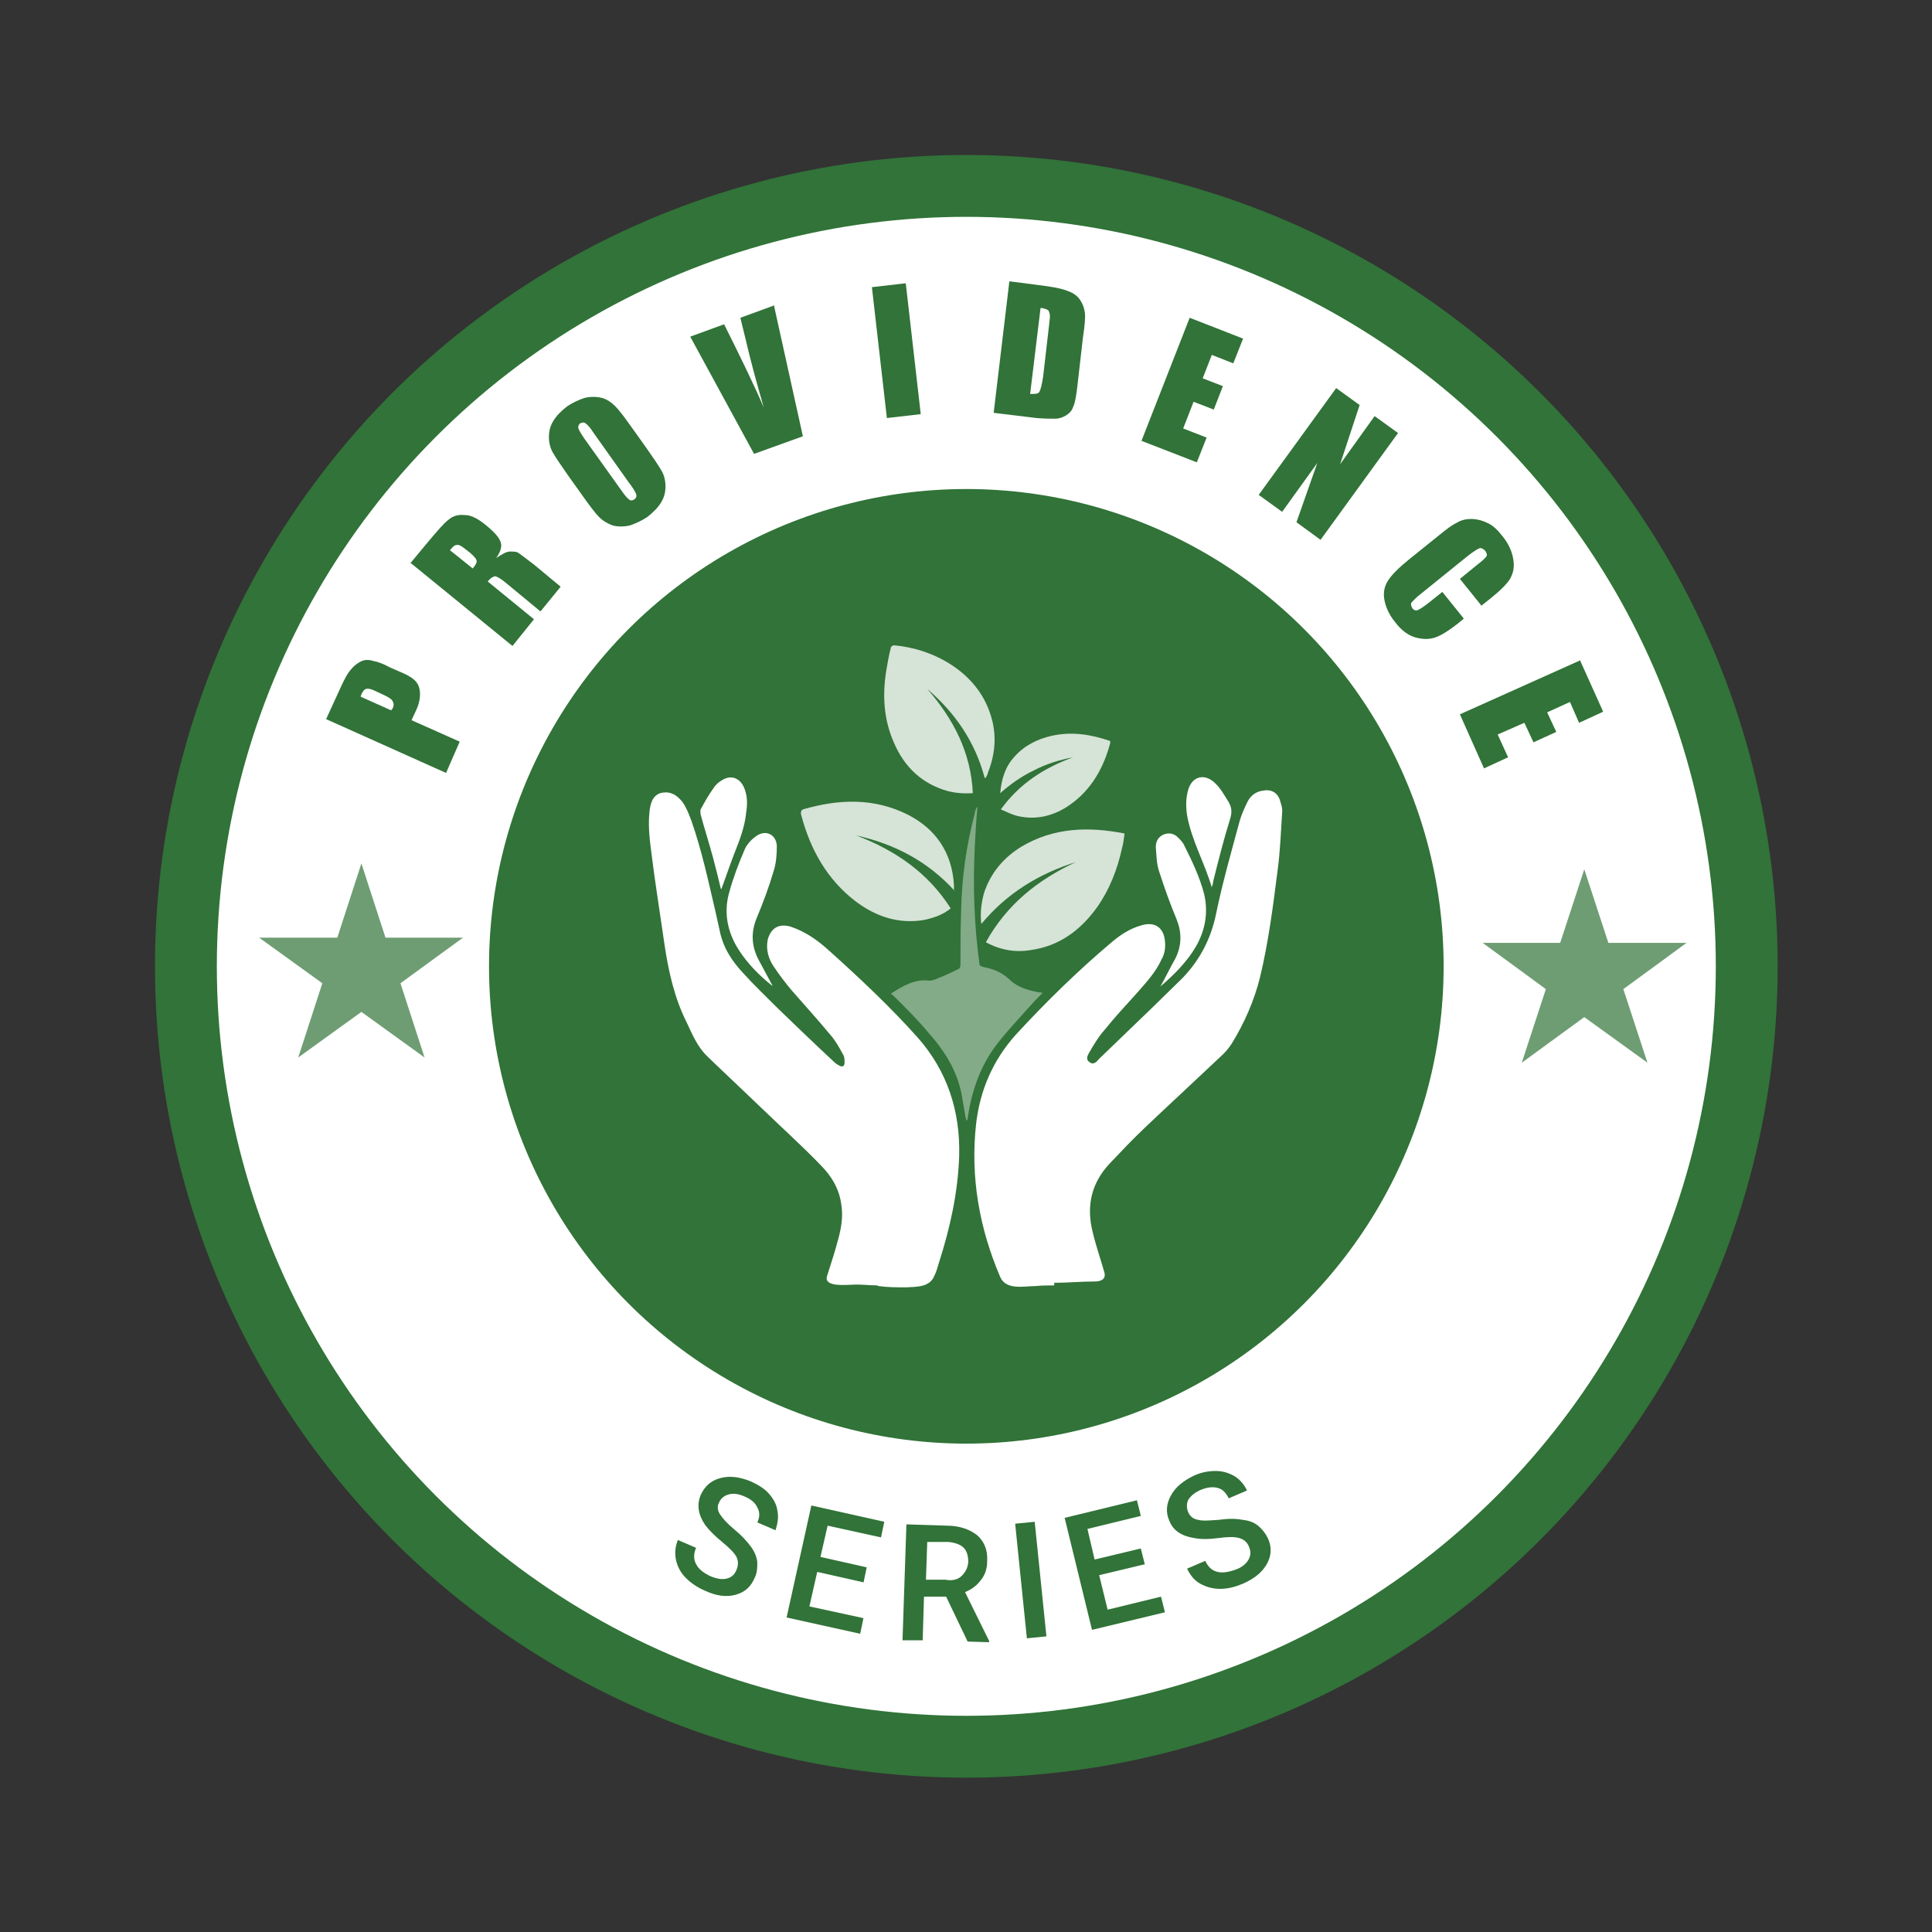 <?xml version="1.0" encoding="UTF-8"?>
<svg id="Layer_1" xmlns="http://www.w3.org/2000/svg" version="1.1" viewBox="0 0 296.7 296.7">
  <rect x="0" y="0" width="296.7" height="296.7" fill="#333333" stroke="none"/>
  <!-- Generator: Adobe Illustrator 29.8.1, SVG Export Plug-In . SVG Version: 2.1.1 Build 2)  -->
  <defs>
    <style>
      .st0 {
        fill: #fff;
      }

      .st1 {
        opacity: .8;
      }

      .st2 {
        opacity: .4;
      }

      .st3 {
        opacity: .7;
      }

      .st4 {
        fill: #317338;
      }
    </style>
  </defs>
  <circle class="st4" cx="148.4" cy="148.4" r="124.6"/>
  <circle class="st0" cx="148.4" cy="148.4" r="115.1"/>
  <g>
    <path class="st4" d="M113.1,241.1c.3-.7.3-1.4,0-2-.3-.6-1.1-1.4-2.2-2.3-1.1-.9-2-1.8-2.6-2.6-1.1-1.6-1.3-3.1-.7-4.6.6-1.3,1.5-2.2,3-2.6,1.4-.4,3-.2,4.7.5,1.1.5,2.1,1.1,2.8,1.9.7.8,1.2,1.7,1.3,2.7.2,1,0,1.9-.3,2.9l-2.8-1.2c.4-.8.4-1.6,0-2.3-.3-.7-1-1.3-2-1.7-.9-.4-1.7-.5-2.4-.3-.7.2-1.2.6-1.5,1.3-.3.6-.2,1.2.2,1.8.4.6,1.1,1.4,2.2,2.3,1.1.9,1.9,1.8,2.5,2.6.6.8.9,1.6,1,2.4,0,.8,0,1.6-.4,2.4-.6,1.4-1.5,2.2-2.9,2.6-1.4.4-3,.2-4.7-.6-1.2-.5-2.2-1.2-3-2s-1.3-1.8-1.5-2.8c-.2-1-.1-2,.3-3l2.8,1.2c-.4.9-.4,1.8,0,2.5.4.8,1.2,1.4,2.3,1.9,1,.4,1.8.5,2.5.3.7-.2,1.1-.6,1.4-1.3Z"/>
    <path class="st4" d="M132.6,243l-7.1-1.6-1.2,5.3,8.3,1.8-.5,2.4-11.3-2.5,3.8-17.2,11.2,2.5-.5,2.4-8.2-1.8-1.1,4.8,7.1,1.6-.5,2.4Z"/>
    <path class="st4" d="M145.3,245.2h-3.4c0-.1-.2,6.7-.2,6.7h-3.1c0-.1.6-17.8.6-17.8l6.2.2c2,0,3.6.6,4.7,1.5,1.1,1,1.6,2.3,1.5,4,0,1.2-.4,2.2-1,2.9-.6.8-1.4,1.4-2.4,1.8l3.7,7.5v.2s-3.3-.1-3.3-.1l-3.3-6.9ZM142,242.6h3.2c1,.2,1.9,0,2.5-.6s.9-1.2,1-2.1c0-.9-.2-1.7-.7-2.2-.5-.5-1.3-.8-2.4-.9h-3.2c0-.1-.2,5.8-.2,5.8Z"/>
    <path class="st4" d="M160.7,251.3l-3,.3-1.8-17.6,3-.3,1.8,17.6Z"/>
    <path class="st4" d="M175.9,240.2l-7.1,1.7,1.3,5.3,8.2-2,.6,2.4-11.2,2.7-4.2-17.2,11.1-2.7.6,2.4-8.2,2,1.1,4.7,7.1-1.7.6,2.4Z"/>
    <path class="st4" d="M191.8,237.5c-.3-.7-.8-1.1-1.5-1.3-.7-.2-1.7-.2-3.2,0-1.5.2-2.7.2-3.7,0-1.9-.3-3.2-1.1-3.8-2.6-.6-1.3-.5-2.6.2-3.9.7-1.3,1.9-2.3,3.6-3.1,1.1-.5,2.2-.7,3.3-.7s2,.3,2.9.8c.8.5,1.5,1.3,1.9,2.2l-2.8,1.2c-.4-.8-.9-1.4-1.7-1.6s-1.6-.1-2.6.3c-.9.4-1.5.9-1.9,1.5-.3.6-.3,1.3,0,2,.3.6.8,1,1.5,1.1.7.2,1.8.1,3.2,0,1.4-.2,2.6-.2,3.6,0,1,.1,1.8.4,2.4.9s1.1,1.1,1.5,1.9c.6,1.3.6,2.6-.1,3.9-.7,1.3-1.9,2.3-3.7,3.1-1.2.5-2.3.8-3.5.8s-2.2-.3-3.1-.8c-.9-.5-1.5-1.3-2-2.3l2.8-1.2c.4.9,1,1.5,1.9,1.7.8.2,1.8,0,2.9-.4,1-.4,1.6-1,1.9-1.6.3-.6.3-1.2,0-1.9Z"/>
  </g>
  <g>
    <path class="st4" d="M50.1,110.4l2.2-4.8c.6-1.3,1.1-2.3,1.7-2.9.5-.6,1.1-1,1.6-1.2.5-.2,1.1-.2,1.7,0,.6.1,1.5.4,2.6,1l1.6.7c1.2.5,2,1,2.4,1.5.4.5.6,1.1.6,1.9,0,.8-.2,1.7-.7,2.7l-.6,1.3,7.4,3.3-2.1,4.8-18.5-8.3ZM55.4,107l4.7,2.1c0-.1.1-.2.2-.3.2-.4.2-.8,0-1.1-.1-.3-.6-.6-1.2-.9l-1.5-.7c-.6-.3-1.1-.4-1.4-.3-.3.1-.6.5-.8,1.1Z"/>
    <path class="st4" d="M63.1,86.4l2.4-2.9c1.6-1.9,2.7-3.2,3.4-3.7.7-.6,1.5-.8,2.5-.7,1,0,2.1.6,3.4,1.7,1.2,1,1.9,1.8,2.1,2.5.2.6,0,1.4-.7,2.4.9-.6,1.6-1,2.1-1,.6,0,1,0,1.3.2.3.2,1.1.8,2.4,1.8l4.1,3.4-3.1,3.8-5.2-4.3c-.8-.7-1.4-1-1.7-1.1-.3,0-.7.2-1.2.8l7.1,5.8-3.3,4.1-15.7-12.8ZM69.1,84.5l3.5,2.8c.4-.5.6-.8.6-1.1,0-.3-.3-.7-1-1.3l-.9-.7c-.5-.4-.9-.6-1.2-.5-.3,0-.6.3-1,.8Z"/>
    <path class="st4" d="M99.2,68.7c1.2,1.7,2,2.9,2.4,3.6s.6,1.5.6,2.4-.2,1.7-.7,2.5-1.2,1.5-2.1,2.2c-.9.6-1.8,1-2.7,1.3-.9.2-1.8.2-2.6,0-.8-.3-1.5-.7-2.1-1.3s-1.5-1.8-2.7-3.5l-2-2.8c-1.2-1.7-2-2.9-2.4-3.6-.4-.7-.6-1.5-.6-2.4s.2-1.7.7-2.5c.5-.8,1.2-1.5,2.1-2.2.9-.6,1.8-1,2.7-1.3.9-.2,1.8-.2,2.6,0s1.5.7,2.1,1.3,1.5,1.8,2.7,3.5l2,2.8ZM91.1,66.4c-.5-.8-.9-1.2-1.2-1.4-.2-.2-.5-.1-.8,0-.2.2-.3.4-.3.6,0,.3.3.8.9,1.7l5.5,7.7c.7,1,1.1,1.5,1.4,1.7.2.2.5.2.8,0,.3-.2.4-.5.3-.8-.1-.3-.5-1-1.2-1.9l-5.4-7.6Z"/>
    <path class="st4" d="M118.9,47.1l4.4,19.9-7.5,2.7-9.8-18,5.2-1.9c2.5,5,4.6,9.3,6.1,12.8-1.1-3.8-2-7.1-2.7-10.1l-.9-3.7,5.2-1.9Z"/>
    <path class="st4" d="M139.1,43.5l2.3,20.1-5.2.6-2.3-20.1,5.2-.6Z"/>
    <path class="st4" d="M155,43.2l3.9.5c2.5.3,4.2.6,5.1,1,.9.3,1.5.8,1.9,1.4.4.6.6,1.2.7,1.9s0,1.9-.3,3.9l-.8,7c-.2,1.8-.4,3-.7,3.6-.2.6-.6,1-1.1,1.3-.5.3-1,.5-1.7.5-.6,0-1.6,0-2.8-.1l-6.6-.8,2.4-20.1ZM159.8,47.3l-1.6,13.2c.8,0,1.2,0,1.4-.3.2-.3.4-1.1.6-2.4l.9-7.8c.1-.9.2-1.5.1-1.8s-.1-.5-.3-.6c-.2-.1-.6-.3-1.1-.3Z"/>
    <path class="st4" d="M182.7,48.8l8.2,3.2-1.5,3.8-3.3-1.3-1.4,3.6,3.1,1.2-1.4,3.6-3.1-1.2-1.6,4.1,3.6,1.4-1.5,3.8-8.5-3.3,7.4-18.9Z"/>
    <path class="st4" d="M214.7,66.5l-11.9,16.4-3.7-2.7,3.2-9.1-5.4,7.5-3.6-2.6,11.9-16.4,3.6,2.6-3,9.1,5.3-7.4,3.6,2.6Z"/>
    <path class="st4" d="M227.5,93l-3.3-4.1,2.7-2.2c.8-.6,1.3-1.1,1.4-1.3s0-.5-.2-.8c-.3-.3-.6-.5-.9-.4-.3.1-.9.5-1.7,1.1l-7.3,5.9c-.8.6-1.2,1.1-1.4,1.3s-.1.6.1.9c.2.3.5.4.8.3s.9-.5,1.8-1.2l2-1.6,3.3,4.1-.6.5c-1.6,1.3-2.9,2.1-3.8,2.4-.9.3-1.9.3-3,0s-2.2-1.1-3.1-2.3c-1-1.2-1.5-2.4-1.7-3.5-.2-1.1,0-2.1.6-3,.6-.9,1.6-1.9,3.2-3.2l4.6-3.7c1.1-.9,2-1.6,2.7-1.9.6-.4,1.4-.6,2.2-.6.8,0,1.7.2,2.5.6.9.4,1.6,1.1,2.3,2,1,1.2,1.5,2.4,1.7,3.6s0,2.1-.5,3c-.5.8-1.5,1.8-3,3l-1.5,1.2Z"/>
    <path class="st4" d="M242.6,101.3l3.6,8-3.7,1.7-1.4-3.2-3.5,1.6,1.4,3-3.5,1.6-1.4-3-4.1,1.8,1.6,3.5-3.7,1.7-3.7-8.3,18.5-8.3Z"/>
  </g>
  <circle class="st4" cx="148.4" cy="148.4" r="73.3"/>
  <g>
    <path class="st0" d="M161.9,197.4c-.9,0-1.8,0-2.8.1-1.8,0-4.6.7-5.5-1.4-3.2-7.5-4.6-15.3-3.7-23.5.6-5.2,2.6-9.8,6.1-13.7,4.6-5,9.4-9.7,14.6-14.1,1.4-1.2,2.9-2.2,4.7-2.7,2-.6,3.4.3,3.6,2.4.1,1,0,1.9-.5,2.8-.9,2-2.4,3.6-3.8,5.2-1.7,1.9-3.4,3.7-5,5.7-.9,1-1.6,2.2-2.3,3.4-.3.5-.6,1.1,0,1.5.6.5,1.1,0,1.5-.5,2.7-2.6,5.4-5.2,8.2-7.9,1.5-1.5,3.1-3,4.6-4.5,2.6-2.7,4.3-5.9,5.1-9.6,1-4.9,2.4-9.8,3.7-14.6.3-1,.7-1.9,1.2-2.9.5-1,1.4-1.6,2.5-1.7,1.1-.2,2,.3,2.4,1.3.2.7.5,1.4.4,2.1-.2,3-.3,6-.7,8.9-.7,5.5-1.4,11-2.7,16.4-.9,3.6-2.4,7-4.3,10.1-.5.8-1.2,1.6-1.9,2.2-3.8,3.6-7.6,7.1-11.4,10.7-1.9,1.8-3.7,3.7-5.5,5.6-2.8,3-3.6,6.5-2.6,10.5.5,2.1,1.2,4.1,1.8,6.2.3,1.1-.6,1.4-1.5,1.4-2.1,0-4.1.2-6.2.2Z"/>
    <path class="st0" d="M134.7,197.4c-1.3,0-2.6-.2-3.9-.1-.8,0-4.3.4-3.8-1.3.6-1.9,1.2-3.7,1.7-5.6.5-1.8.8-3.6.5-5.4-.3-2.4-1.5-4.4-3.2-6.1-2.8-2.9-5.8-5.6-8.7-8.4-2.8-2.7-5.7-5.4-8.6-8.2-1.6-1.5-2.4-3.5-3.3-5.4-1.8-3.6-2.7-7.6-3.3-11.5-.7-4.9-1.5-9.8-2.1-14.7-.3-2.2-.5-4.4-.2-6.5.2-1.1.5-2,1.6-2.4,1.2-.3,2.1,0,3,.9.3.3.6.7.8,1.1.4.7.7,1.5,1,2.3,1.6,4.6,2.6,9.3,3.7,14,.2.9.4,1.8.6,2.7.5,2.6,1.8,4.7,3.6,6.6,1.7,1.9,3.6,3.7,5.4,5.5,2.8,2.7,5.6,5.4,8.5,8.1.3.3.6.5,1,.7.4.2.7,0,.7-.5,0-.4,0-.9-.2-1.2-.6-1.1-1.2-2.2-2-3.1-1.9-2.3-4-4.6-6-6.9-1-1.2-1.9-2.4-2.7-3.6-.8-1.2-1.2-2.6-.9-4.1.5-1.8,1.7-2.5,3.5-2,2.1.7,3.9,1.9,5.6,3.4,4.8,4.3,9.6,8.8,13.9,13.6,4.6,5.2,6.6,11.4,6.4,18.3-.2,5.6-1.4,11-3.1,16.3-.2.7-.4,1.4-.7,2-.7,1.8-2.7,1.7-4.3,1.8-1.4,0-2.9,0-4.3-.2Z"/>
    <g>
      <g class="st1">
        <path class="st0" d="M146.6,136.8c-4.2-4.6-9.3-7.2-15.1-8.5,6,2.3,11,5.7,14.5,11.2-1.2,1-2.7,1.5-4.2,1.8-3.8.6-7.2-.5-10.3-2.8-4.5-3.4-7.1-8.1-8.5-13.5,0-.4,0-.5.3-.7,5.5-1.6,10.9-1.8,16.1.8,4.3,2.2,6.8,5.8,7.1,10.8,0,.2,0,.5,0,.9Z"/>
      </g>
      <g class="st1">
        <path class="st0" d="M165.2,132.4c-5.7,1.8-10.6,4.8-14.5,9.5-.2-1.7,0-3.2.4-4.7,1-3.1,3-5.5,5.8-7.2,4.9-2.9,10.2-3.1,15.8-2-.1.8-.2,1.6-.4,2.3-.7,3.2-1.9,6.3-3.8,9-2.5,3.5-5.8,6-10.2,6.6-2.4.4-4.7,0-6.9-1.2,3.2-5.8,8-9.6,13.8-12.3Z"/>
      </g>
      <g class="st1">
        <path class="st0" d="M151.2,119.4c-1.5-5.6-4.6-10-8.8-13.6,4,4.6,6.7,9.7,7,16-1.3.1-2.6,0-3.8-.3-4-1.1-6.7-3.7-8.3-7.4-1.6-3.6-1.8-7.3-1.2-11.1.2-1.2.4-2.3.7-3.5,0-.2.3-.4.5-.4,5.9.5,12.7,4,14.8,10.6,1,3,.8,6-.4,9,0,.2-.1.3-.2.5,0,0,0,.1-.2.3Z"/>
      </g>
      <g class="st2">
        <path class="st0" d="M150.1,124c-.2,2.1-.3,4.1-.4,6-.3,6-.1,12,.7,17.9,0,.4.2.5.6.6,1.6.3,3,.9,4.1,2,1.3,1.2,2.9,1.6,4.5,1.9.1,0,.3,0,.5.1-.7.7-1.4,1.4-2,2.1-1.6,1.8-3.3,3.6-4.8,5.5-2.7,3.4-4.1,7.4-4.7,11.7,0,.1,0,.2-.2.3,0-.1,0-.3-.1-.4-.2-1.2-.4-2.3-.6-3.5-.7-3.8-2.7-6.9-5.2-9.7-1.5-1.8-3.2-3.5-4.9-5.2-.2-.2-.5-.5-.8-.7,1.9-1.2,3.7-2.3,5.9-2,.5,0,1-.2,1.4-.4,1.1-.4,2.1-.9,3.1-1.4.2,0,.3-.4.3-.7,0-2.7,0-5.5.1-8.2.1-5.1.8-10.1,2.1-15,0-.2.1-.5.2-.7,0,0,0-.1.2-.3Z"/>
      </g>
      <g class="st1">
        <path class="st0" d="M153.6,121.8c.2-2.2.8-4.1,2.2-5.6,1.5-1.7,3.5-2.7,5.7-3.2,3.1-.7,6.1-.2,9,.8,0,.1,0,.2,0,.3-1,3.8-2.9,7.2-6.2,9.5-2.4,1.7-5.2,2.4-8.1,1.7-.8-.2-1.6-.6-2.5-1,2.9-4,6.7-6.4,11.1-8-2.1.4-4.1,1-6,2-1.9.9-3.6,2.1-5.3,3.6Z"/>
      </g>
    </g>
    <path class="st0" d="M118.6,151.4c-2-1.6-3.8-3.4-5.2-5.6-1.7-2.7-2.3-5.7-1.4-8.8.6-2.2,1.4-4.3,2.3-6.4.3-.8,1-1.6,1.7-2.1,1.5-1.2,3.2-.4,3.3,1.4,0,1.3-.1,2.7-.5,3.9-.7,2.4-1.6,4.8-2.6,7.2-.9,2.2-.8,4.3.3,6.4.7,1.3,1.4,2.6,2.1,3.9Z"/>
    <path class="st0" d="M178.2,151.5c.8-1.4,1.5-2.9,2.3-4.3,1-2,1-4,.2-6-1-2.4-1.9-4.9-2.7-7.4-.4-1.2-.4-2.5-.5-3.7,0-.8.3-1.5,1.1-1.9.9-.4,1.7-.2,2.3.4.4.4.8.8,1,1.3,1.2,2.4,2.3,4.7,3,7.3.7,2.9.2,5.6-1.2,8.1-1.4,2.4-3.4,4.4-5.5,6.2Z"/>
    <path class="st0" d="M110.7,136.5c-.4-1.7-.8-3.3-1.2-4.8-.6-2.2-1.3-4.4-1.9-6.6,0-.2-.1-.6,0-.8.6-1.1,1.2-2.2,2-3.3.3-.5.8-.9,1.3-1.2,1.3-.8,2.6-.4,3.3,1,.6,1.3.6,2.6.4,3.9-.2,2.2-1,4.3-1.8,6.3-.7,1.8-1.3,3.6-2,5.5Z"/>
    <path class="st0" d="M186.1,136.3c-1.1-3.8-3.1-7.2-3.8-11.1-.2-1.3-.2-2.7.2-4,.6-1.9,2.3-2.4,3.8-1.2,1.1.9,1.7,2.1,2.4,3.2.5.9.5,1.6.2,2.6-1,3.2-1.8,6.4-2.6,9.6,0,.3-.1.5-.2.8Z"/>
  </g>
  <g class="st3">
    <polygon class="st4" points="55.5 132.6 59.2 144 71.1 144 61.5 151 65.2 162.4 55.5 155.4 45.8 162.4 49.5 151 39.8 144 51.8 144 55.5 132.6"/>
  </g>
  <g class="st3">
    <polygon class="st4" points="243.3 133.5 247 144.8 259 144.8 249.3 151.9 253 163.2 243.3 156.2 233.7 163.2 237.4 151.9 227.7 144.8 239.6 144.8 243.3 133.5"/>
  </g>
</svg>